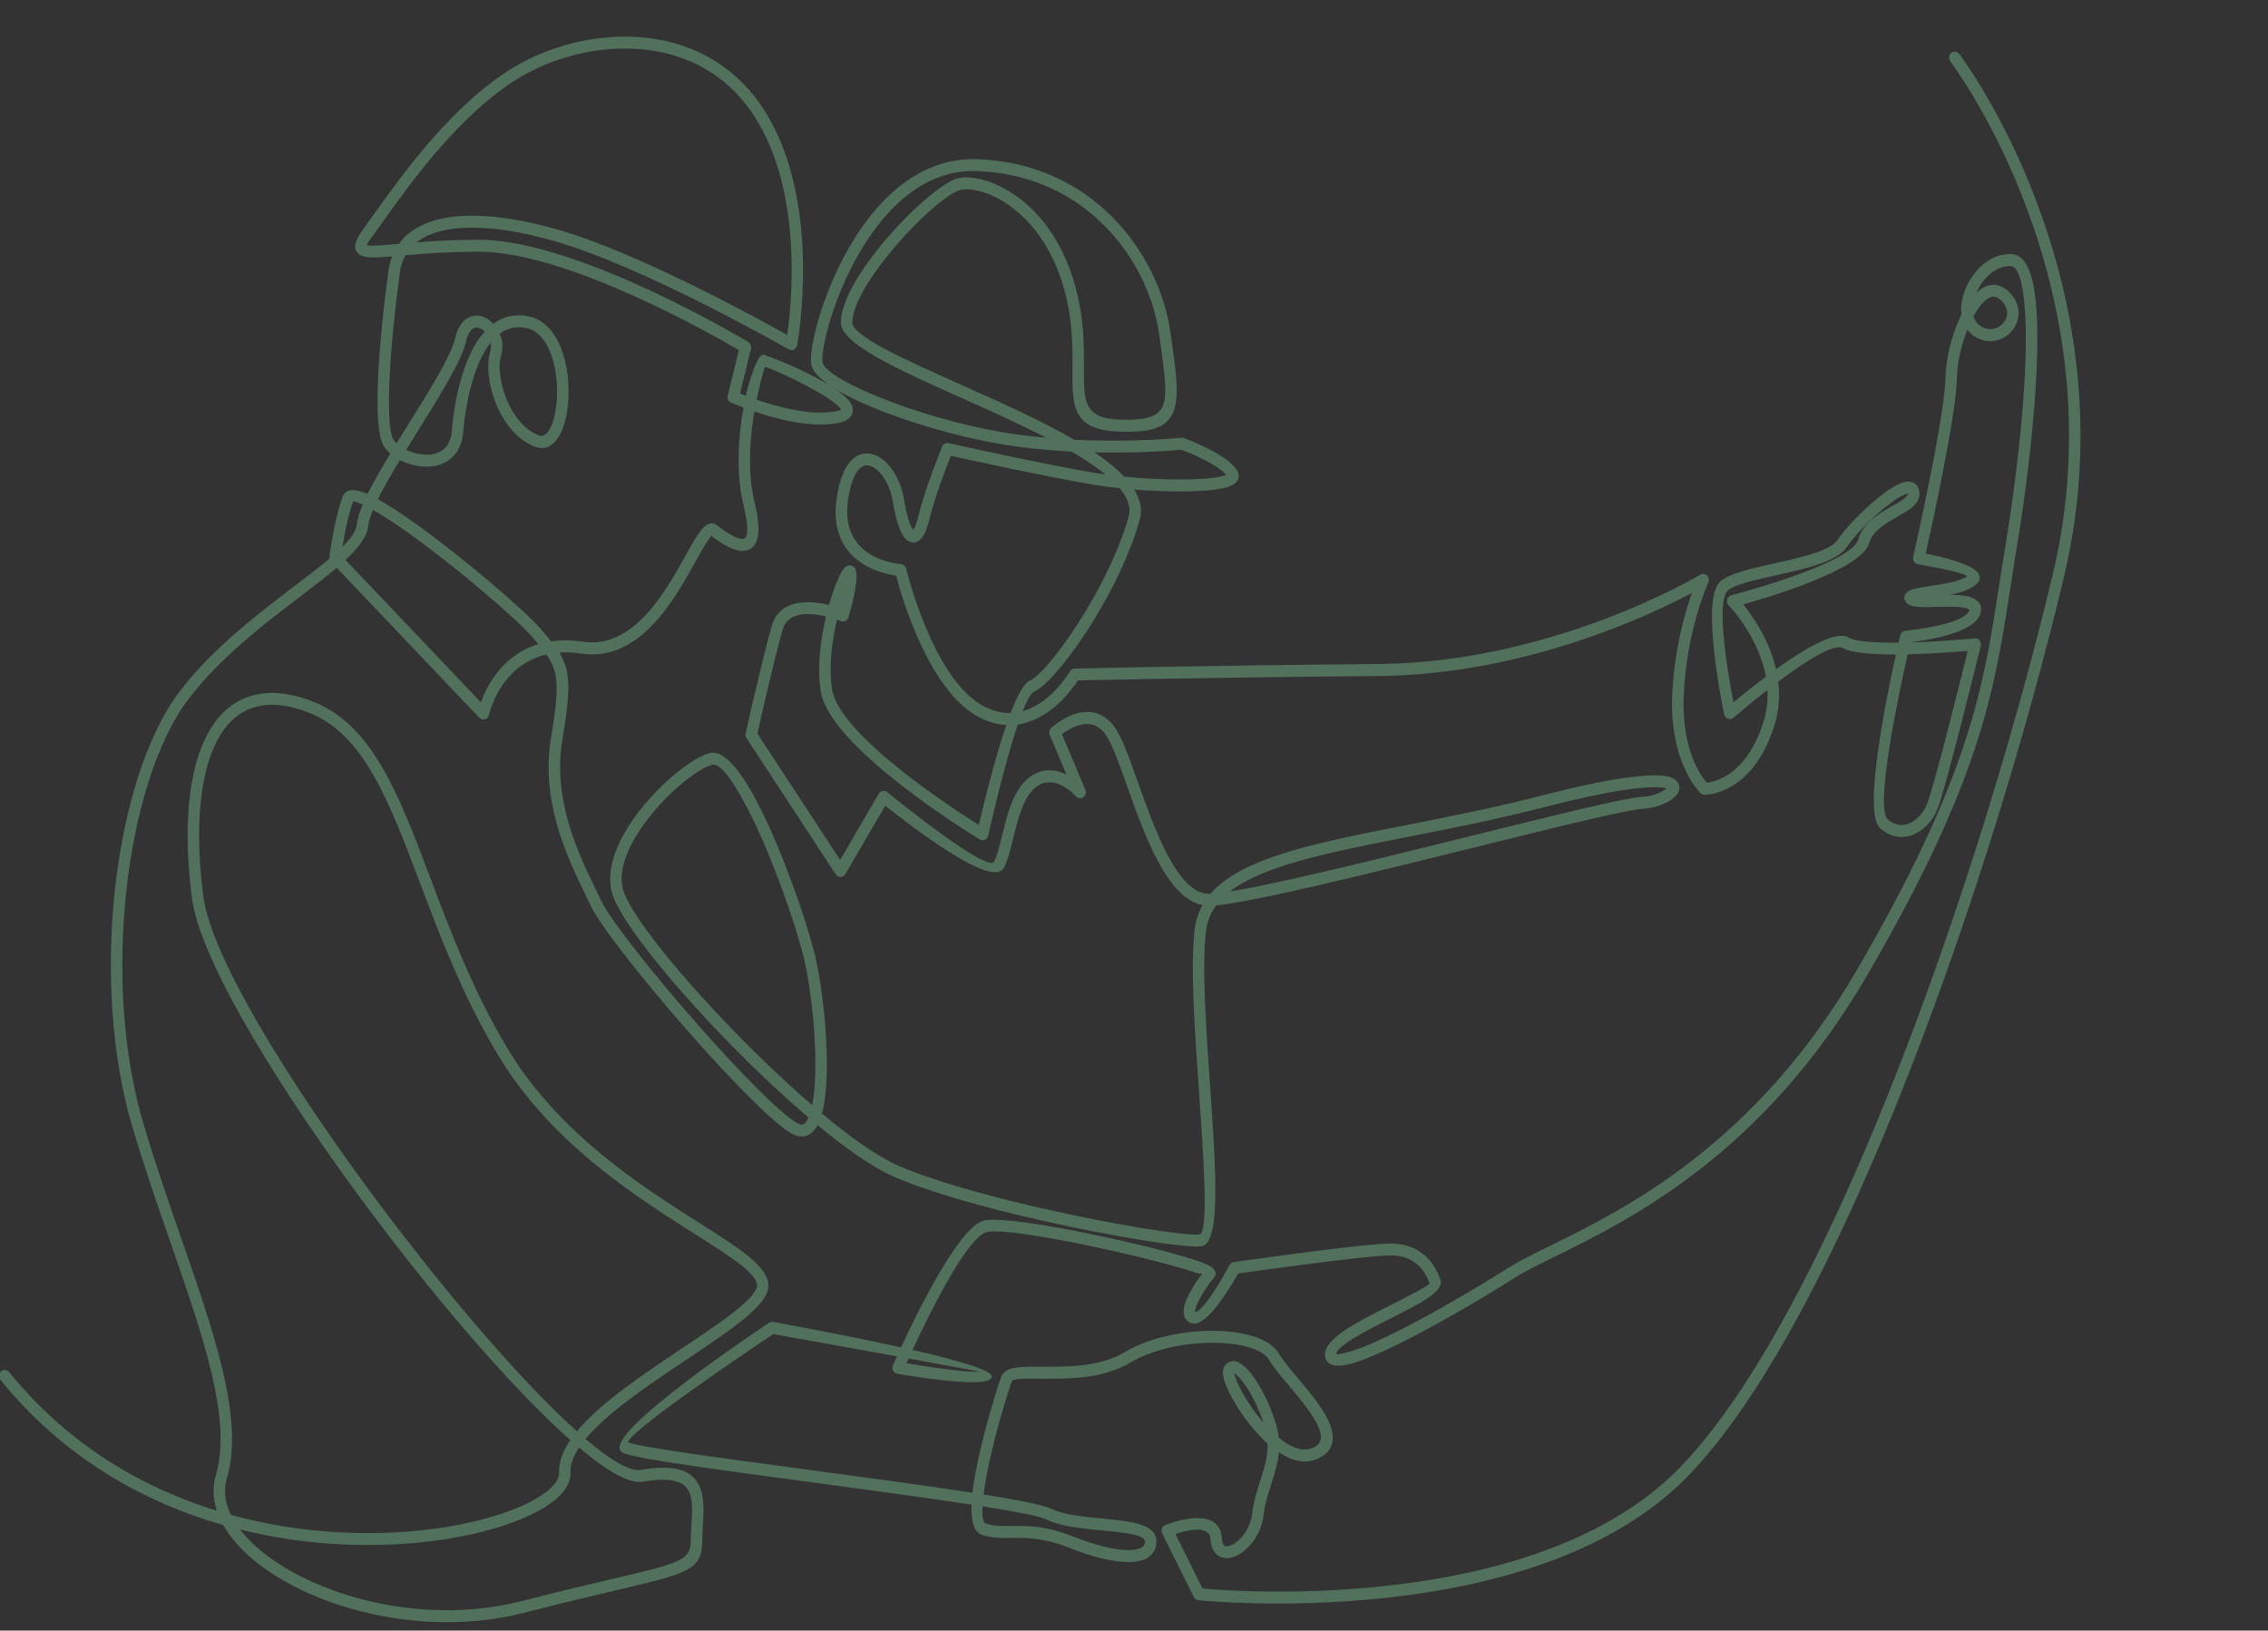 <?xml version="1.0" encoding="UTF-8"?> <svg xmlns="http://www.w3.org/2000/svg" fill="none" height="174" viewBox="0 0 242 174" width="242"><rect x="0" y="0" width="242" height="174" fill="#333333" stroke="none"/><path d="m-389-114h1344v-2h-1344zm1345 1v379h2v-379zm-1 380h-1344v2h1344zm-1345-1v-379h-2v379zm1 1c-.552 0-1-.448-1-1h-2c0 1.657 1.343 3 3 3zm1345-1c0 .552-.448 1-1 1v2c1.657 0 3-1.343 3-3zm-1-380c.552 0 1 .448 1 1h2c0-1.657-1.343-3-3-3zm-1344-2c-1.657 0-3 1.343-3 3h2c0-.552.448-1 1-1z" fill="#fff" fill-opacity=".1"></path><path d="m208.979 5.816c-.174-.233-.495-.273-.718-.09-.222.183-.26.521-.086.756.053.069 18.278 24.027 10.966 54.786-4.12 17.331-11.023 39.91-19.152 59.377-6.388 15.295-13.525 28.657-20.648 36.007-15.308 15.795-47.791 13.263-51.088 12.962l-2.976-5.978c1.181-.403 3.898-1.137 3.987.616.045.851.35 1.401.807 1.69.332.21.726.272 1.145.201.37-.061.762-.227 1.145-.481 1.098-.727 2.175-2.226 2.376-4.041.127-1.156.468-2.213.802-3.249.376-1.168.744-2.313.831-3.572 1.366.943 2.804 1.37 4.122.794 1.735-.757 1.909-2.071 1.301-3.612-.614-1.553-2.102-3.326-3.433-4.911-.828-.987-1.591-1.898-2.01-2.599-.948-1.586-3.825-2.378-7.087-2.36-3.152.017-6.704.767-9.189 2.261-2.693 1.616-6.3 1.591-8.961 1.572-2.163-.015-3.768-.027-4.16.949-.124.309-.383 1.076-.698 2.108-.655 2.137-1.575 5.457-2.102 8.344-.13.718-.236 1.412-.304 2.06-4.885-.756-11.245-1.61-17.325-2.427-9.758-1.309-18.784-2.521-19.551-2.992-1.045-.641 13.792-10.582 15.52-11.732 1.18.21 7.665 1.373 13.355 2.409-.267.584-.433.964-.476 1.059-.024.048-.042.103-.051.16-.045.294.145.569.422.617.026.004 9.123 1.589 9.928.532.492-.649-3.582-1.797-8.445-2.91 1.823-3.938 5.864-12.169 8.017-12.736 2.035-.534 12.812 1.676 19.118 3.363 1.371.368 2.516.706 3.3.98.397.14.685.084.829.078-.403.503-1.005 1.361-1.452 2.202-.276.521-.496 1.044-.588 1.498-.123.606-.034 1.12.39 1.438.093.069.2.126.323.167 1.539.509 4.268-4.198 4.886-5.307 1.85-.263 13.479-1.902 16.24-1.94 1.377-.018 2.343.404 3.021 1.001.683.599 1.089 1.386 1.332 2.08.086.241-2.066 1.326-4.449 2.531-3.298 1.667-6.984 3.527-6.71 5.249.014.097.041.187.078.271.297.679 1.147.786 2.369.48.996-.247 2.315-.768 3.806-1.456 4.407-2.032 10.353-5.539 13.793-7.727 1.061-.677 2.534-1.401 4.316-2.276 8.037-3.954 22.225-10.934 33.337-30.055 12.065-20.764 13.531-30.258 15.225-41.231.203-1.324.412-2.67.664-4.188.911-5.468 1.698-11.765 2.037-17.239.229-3.69.254-7.008-.023-9.457-.302-2.663-1.002-4.381-2.235-4.608-.053-.009-.111-.015-.175-.021-1.188-.08-2.289.423-3.18 1.23-.724.654-1.308 1.515-1.682 2.421-.368.897-.532 1.847-.421 2.698-.06.118-.116.238-.172.361-.896 1.945-1.503 4.423-1.537 6.419-.076 4.293-3.435 19.066-3.446 19.109-.065.288.105.578.381.647.028.007.055.011.08.013.528.087 5.968 1.011 5.262 1.471-.898.584-2.646.845-4.039 1.053-1.074.162-1.959.294-2.317.59-.345.286-.405.615-.113 1.004.378.503 1.633.469 3.054.429 1.219-.032 2.58-.071 3.336.164.246.075.39.17.356.295-.477 1.704-6.908 2.279-6.927 2.28-.234.021-.417.204-.459.435-.02.086-.091.38-.196.839-2.422.03-4.654-.089-5.468-.563-1.318-.763-4.748 1.303-7.747 3.467-.719-3.31-2.628-5.955-3.604-7.142 2.941-.817 12.724-3.732 13.513-6.525.379-1.341 1.825-2.162 3.053-2.86 1.4-.794 2.573-1.46 2.252-2.757-.047-.189-.127-.345-.237-.473-.348-.399-.884-.421-1.533-.172-.494.189-1.083.544-1.711 1.002-1.841 1.342-4.087 3.621-5.035 5.043-.787 1.183-3.932 1.885-6.852 2.538-2.43.54-4.713 1.049-5.654 1.881-2.123 1.874.347 13.639.441 14.084.017.086.051.168.107.24.18.227.501.261.719.073.011-.009 1.682-1.459 3.78-3.087.083 1.189-.031 2.439-.44 3.715-1.839 5.736-5.293 6.409-6.154 6.489-.589-.652-2.786-3.495-2.53-9.447.302-6.998 2.632-12.055 2.639-12.068.122-.267.013-.588-.241-.716-.154-.078-.328-.067-.468.015l-.002-.002c-.045.029-15.634 9.386-34.394 9.546-18.903.162-32.378.483-32.418.485-.181.004-.341.109-.428.261-.103.179-2.121 3.57-5.285 4.332.5-1.286.976-2.183 1.376-2.345 1.21-.489 3.911-3.654 6.419-7.781 1.918-3.16 3.754-6.904 4.757-10.458.315-1.124.043-2.234-.672-3.329 2.771.227 5.763.292 7.893.118.904-.073 1.665-.191 2.206-.359.755-.235 1.172-.613 1.136-1.162-.009-.143-.053-.283-.133-.421-1.016-1.784-5.634-3.457-5.648-3.461-.071-.027-.143-.034-.214-.027v-.002c-.017.002-5.043.53-11.492.21-3.521-2.049-7.884-3.999-11.936-5.808-6.295-2.812-11.802-5.272-11.802-6.79 0-1.851 1.765-4.726 3.962-7.42 2.812-3.448 6.275-6.537 7.684-6.833 1.445-.306 4.151.46 6.651 2.812 1.821 1.717 3.514 4.274 4.51 7.875.909 3.29.893 6.123.88 8.382-.021 4.095-.034 6.482 4.658 6.707 4.683.223 6.125-.817 6.258-3.883.061-1.425-.198-3.28-.537-5.695-.055-.389-.109-.782-.124-.889-.611-4.398-2.95-9.401-7.047-13.079-3.316-2.979-7.783-5.091-13.411-5.312-1.236-.05-2.406.094-3.511.393-4.773 1.296-8.291 5.51-10.63 9.882-2.322 4.341-3.489 8.874-3.558 10.815-.013.334.007.613.058.823.352 1.433 3.55 3.294 7.823 4.919 4.186 1.593 9.451 3.026 14.035 3.639 1.994.267 3.959.431 5.81.528 1.539.895 2.887 1.797 3.935 2.698-.401-.053-.787-.11-1.154-.17-5.426-.883-15.919-3.219-15.949-3.226v.002c-.233-.052-.474.075-.572.311-.006.013-1.782 4.32-2.56 7.512-.189.775-.392 1.261-.59 1.469-.022.021.02.044 0 .04-.031-.007-.085-.069-.163-.185-.343-.505-.675-1.586-.938-3.219-.285-1.767-1.15-3.326-2.175-4.156-.479-.389-1-.628-1.526-.67-.552-.044-1.096.126-1.591.557-.765.668-1.399 1.998-1.709 4.198-.938 6.682 4.79 7.886 6.325 8.088.543 2.078 3.489 12.457 8.941 15.173 1.02.509 1.985.736 2.887.767-1.344 3.87-2.576 9.052-3.006 10.92-2.849-1.784-15.047-9.684-15.825-14.603-.385-2.429-.015-5.258.552-7.602.287.098.474.172.517.189.013.005.026.011.038.015.269.09.555-.065.642-.347.002-.009 1.078-3.528.822-4.873-.049-.254-.172-.42-.363-.508-.345-.155-.691.059-1.0.588-.176.299-.383.738-.595 1.276-.252.641-.522 1.442-.776 2.345-2-.491-5.252-.779-6.093 2.186-1.08 3.813-2.769 11.399-2.772 11.422-.036.164.002.329.094.452l9.507 14.513c.159.244.479.306.709.137.061-.044.111-.099.147-.162l4.311-7.405c2.157 1.731 11.377 8.937 12.591 6.749.413-.744.687-1.868.988-3.107.514-2.106 1.113-4.57 2.548-5.606 2.09-1.511 4.321 1.047 4.327 1.056.192.217.515.229.722.027.163-.16.205-.407.12-.611l-2.529-6.005c.82-.647 3.202-2.213 4.811-.069.685.912 1.452 3.068 2.341 5.56 1.896 5.324 4.315 12.11 8.125 12.698-.468.796-.773 1.677-.894 2.666-.478 3.873-.006 10.645.443 17.081.554 7.991 1.074 15.446.007 15.571-1.55.181-9.13-1.023-16.966-2.811-5.779-1.318-11.67-2.953-15.345-4.581-2.175-.962-5.037-2.99-8.121-5.57.234-.847.383-1.904.461-3.085.291-4.379-.389-10.599-1.261-14.087-.909-3.635-3.315-10.529-5.771-15.431-1.818-3.629-3.739-6.203-5.293-5.795-.017.004-.007.002-.071.021-1.631.467-4.541 2.698-6.858 5.486-2.352 2.828-4.128 6.262-3.451 9.109.002.007.007.025.027.101.753 2.906 6.6 10.103 13.245 16.803 2.547 2.568 5.218 5.07 7.767 7.235-.232.556-.513.88-.849.883-.148 0-.326-.055-.533-.171-1.869-1.057-6.317-5.633-10.666-10.571-4.723-5.363-9.3-11.126-10.318-13.267-.274-.576-.385-.803-.499-1.042-1.974-4.078-4.702-9.718-3.602-16.236.931-5.503.835-7.346-.417-9.268.765-.065 1.607-.04 2.531.096 6.161.91 9.814-5.671 12.101-9.791.5-.903.932-1.681 1.295-2.206.27-.389.428-.62.43-.62.902.689 2.348 1.702 3.44 1.656 1.278-.055 2.043-1.246 1.117-5.052-.1-.405-.183-.828-.252-1.265-.459-2.901-.202-6.045.248-8.586 2.454.837 6.314 1.859 9.139 1.221.693-.156 1.092-.437 1.259-.813.218-.491.029-1.008-.444-1.527-.356-.391-.889-.807-1.519-1.219-2.235-1.467-5.915-3.017-7.106-3.39-.104-.073-.232-.107-.365-.084h-.002c-.007.002-.015.002-.02.004l-.006.002h.002c-.009.002-.017.004-.024.006-.314.084-1.118 1.861-1.678 4.392-.332-.126-.606-.235-.811-.32l1.194-4.875c.058-.238-.047-.483-.243-.599-.051-.03-18.09-10.895-28.67-10.895-2.785 0-5.115.149-6.984.299.582-.521 1.311-.925 2.172-1.217 1.996-.675 4.684-.752 7.896-.256 1.531.238 3.18.605 4.926 1.101 9.431 2.677 24.424 11.208 25.057 11.57.051.032.109.057.172.069.278.055.544-.137.597-.429.007-.042 2.805-15.076-3.456-24.952-2.85-4.497-6.98-6.804-11.352-7.569-5.312-.931-10.984.421-15.131 2.876-6.589 3.898-12.056 11.565-15.062 15.783-.392.548-.739 1.036-1.067 1.481-.965 1.315-1.156 2.089-.528 2.599.528.429 1.709.374 3.63.21-.113.273-.209.559-.285.859-.065.252-.116.513-.154.784-.452 3.23-1.011 8.251-1.145 12.288-.1 2.921.035 5.358.6 6.327.181.309.444.605.763.872-.969 1.599-1.85 3.131-2.502 4.465-1.167-.526-2.035-.62-2.448-.11-.065.08-.116.168-.154.269-.945 2.485-1.413 6.421-1.413 6.432-.009.073-.004.143.013.208-1.098.933-2.441 1.954-3.902 3.07-3.915 2.983-8.671 6.606-12.132 11.156-3.506 4.608-5.951 12.509-6.884 21.216-.896 8.358-.403 17.48 1.878 25.158 1.272 4.276 2.709 8.415 4.071 12.34 3.539 10.191 6.568 18.911 4.839 24.824-.307 1.048-.319 2.113-.072 3.167.061.263.14.529.234.791-8.074-2.456-16.086-7.076-22.401-14.891-.183-.227-.506-.254-.72-.064-.216.191-.243.531-.06.758 6.691 8.279 15.233 13.049 23.77 15.484.795 1.427 2.037 2.798 3.627 4.052 2.304 1.815 5.349 3.389 8.808 4.509 5.867 1.898 12.954 2.499 19.681.765 3.997-1.03 7.123-1.765 9.582-2.343 7.961-1.872 9.244-2.173 9.244-5.287 0-.521.033-1.05.065-1.578.061-1.019.124-2.04-.024-2.961-.348-2.2-1.74-3.687-6.475-2.856-.004.002-.009.002-.015.004-.007 0-.013.002-.017.002-1.223.176-3.344-1.099-6.032-3.402 2.332-2.851 6.88-5.892 10.962-8.621 4.173-2.787 7.874-5.26 8.495-7.149.715-2.169-2.513-4.217-7.203-7.194-6.176-3.919-15.028-9.536-20.498-18.63-3.691-6.134-6.085-12.479-8.232-18.161-3.417-9.048-6.21-16.444-12.61-18.89-2.028-.777-3.819-1.017-5.378-.794-1.573.227-2.903.919-3.995 2.009-1.074 1.068-1.911 2.519-2.52 4.276-1.337 3.87-1.569 9.272-.769 15.44.015.11.029.212.044.306 1.169 7.367 11.18 23.089 21.831 36.819 6.532 8.419 13.334 16.101 18.531 20.684-.828 1.193-1.292 2.378-1.239 3.534.026.56-.343 1.171-1.041 1.795-1.235 1.103-3.417 2.16-6.271 2.994-2.892.846-6.455 1.456-10.41 1.655-5.343.267-11.396-.219-17.462-1.897-.229-.467-.399-.939-.51-1.41-.203-.872-.194-1.744.056-2.601 1.831-6.259-1.252-15.133-4.855-25.505-1.355-3.903-2.785-8.018-4.055-12.292-2.237-7.533-2.72-16.499-1.838-24.721.913-8.52 3.28-16.218 6.664-20.664 3.367-4.426 8.066-8.008 11.936-10.957 1.477-1.125 2.837-2.164 3.972-3.133l15.284 16.073c.2.21.524.21.724 0 .076-.08.123-.179.141-.284.091-.397 1.333-5.417 6.258-6.513 1.343 1.875 1.489 3.459.568 8.907-1.161 6.869 1.658 12.696 3.698 16.91.23.479.455.942.499 1.033 1.059 2.229 5.706 8.09 10.483 13.515 4.416 5.014 8.963 9.678 10.93 10.79.361.204.704.3 1.027.298.72-.006 1.265-.469 1.66-1.269 3.066 2.544 5.915 4.543 8.11 5.516 3.75 1.66 9.703 3.315 15.525 4.643 7.925 1.808 15.659 3.018 17.294 2.827 2.046-.238 1.493-8.191.9-16.713-.444-6.392-.913-13.115-.45-16.871.131-1.056.517-1.979 1.132-2.797 4.141-.374 16.508-3.438 27.384-6.134 8.764-2.171 16.553-4.102 18.157-4.169 1.29-.055 2.642-.605 3.297-1.185.452-.401.648-.86.47-1.319-.151-.386-.576-.681-1.363-.803-1.667-.256-5.547.124-13.145 2.087-5.018 1.294-9.897 2.256-14.371 3.135-9.764 1.923-17.624 3.471-20.935 7.343-.074.004-.145.005-.211.005-3.414 0-5.827-6.776-7.701-12.036-.918-2.576-1.713-4.806-2.496-5.852-2.517-3.351-6.194-.172-6.546.147-.185.147-.258.412-.16.645l1.896 4.501c-1.074-.603-2.547-.975-4.022.091-1.745 1.261-2.398 3.938-2.954 6.224-.283 1.158-.539 2.21-.885 2.833-.776 1.399-11.501-7.402-11.532-7.426l-.002.002c-.015-.013-.031-.025-.047-.034-.241-.155-.555-.075-.702.178l-4.198 7.21-8.948-13.662c.289-1.29 1.744-7.731 2.705-11.128.604-2.131 3.166-1.883 4.846-1.465-.597 2.471-.989 5.473-.579 8.063.944 5.953 16.262 15.328 16.893 15.711.049.032.104.057.161.073.276.067.552-.112.615-.403.005-.028 1.62-7.365 3.181-11.926 3.471-.462 5.827-3.77 6.433-4.709 1.987-.046 14.778-.33 32.135-.479 15.87-.135 29.498-6.757 33.614-8.968-.737 2.028-1.961 6.081-2.178 11.074-.308 7.126 2.793 10.227 3 10.426.093.094.215.149.354.149.014 0 4.973.086 7.319-7.231.533-1.66.615-3.276.426-4.783 2.821-2.122 6.047-4.229 7.061-3.639.915.53 3.23.685 5.726.674-1.058 4.785-3.538 16.97-1.739 18.572.305.271.617.475.931.62.807.374 1.62.364 2.366.096.718-.259 1.369-.765 1.88-1.399.313-.389.575-.828.767-1.288.858-2.051 4.623-17.407 4.634-17.451.071-.286-.094-.578-.368-.652-.056-.015-.115-.019-.17-.013-.018.002-3.526.343-7.007.441.018-.08.035-.153.051-.217 1.464-.166 6.869-.921 7.453-3.011.245-.88-.209-1.37-1.047-1.63-.826-.256-2.098-.246-3.297-.215 1.306-.208 2.73-.5 3.621-1.082 2.629-1.714-3.267-2.999-5.136-3.353.613-2.74 3.275-14.858 3.344-18.783.028-1.66.489-3.69 1.19-5.404.163.244.363.464.604.654 1.096.864 2.311.839 3.244.33.363-.199.684-.473.938-.8.258-.329.445-.714.543-1.129.222-.958-.045-2.048-1.098-2.96-.315-.273-.64-.443-.971-.521-.794-.191-1.562.145-2.256.832-.098.094-.192.197-.287.306.041-.128.089-.254.139-.378.314-.761.806-1.484 1.414-2.036.698-.633 1.549-1.031 2.449-.967.017 0 .039.004.062.007.706.13 1.15 1.506 1.395 3.673.27 2.383.243 5.637.018 9.261-.336 5.425-1.118 11.681-2.023 17.123-.227 1.356-.448 2.789-.666 4.202-1.676 10.861-3.126 20.26-15.088 40.844-10.951 18.846-24.961 25.738-32.897 29.639-1.822.897-3.328 1.637-4.413 2.328-3.42 2.177-9.321 5.659-13.672 7.665-1.432.66-2.693 1.158-3.635 1.392-.708.178-1.148.233-1.204.121-.147-.928 3.173-2.604 6.143-4.106 2.825-1.425 5.374-2.713 4.969-3.868-.293-.837-.789-1.79-1.634-2.534-.848-.743-2.033-1.272-3.689-1.25-3.07.041-16.575 1.977-16.614 1.983-.154.023-.295.116-.377.267-.007.016-2.872 5.356-3.82 5.043-.014-.004-.025-.009-.032-.015-.035-.025-.024-.155.015-.342.069-.34.25-.763.48-1.196.494-.935 1.189-1.879 1.52-2.247.102-.113.155-.245.16-.395.012-.414-.588-.814-1.629-1.18-.842-.294-2.009-.639-3.369-1.003-6.403-1.714-17.427-3.939-19.619-3.363-2.576.677-6.965 9.602-8.794 13.548-6.404-1.425-13.693-2.727-13.731-2.733-.12-.02-.246.002-.357.076-.052.035-18.232 12.099-15.652 13.681.94.578 10.067 1.803 19.934 3.127 6.118.823 12.521 1.681 17.374 2.429-.067 1.632.18 2.837.943 3.175.035.016.068.029.098.039 1.026.347 1.987.335 3.094.322 1.565-.019 3.443-.04 6.176 1.042 2.467.979 4.719 1.541 6.334 1.541.665 0 1.237-.095 1.694-.297.519-.231.887-.594 1.069-1.101.08-.222.12-.464.12-.725 0-1.777-2.705-2.038-5.684-2.328-2.029-.199-4.2-.409-5.514-1.067-.774-.387-3.498-.914-7.258-1.511.078-.62.187-1.301.316-2.015.519-2.844 1.424-6.115 2.068-8.218.311-1.01.557-1.738.67-2.021.125-.313 1.442-.303 3.215-.292 2.779.021 6.546.048 9.472-1.712 2.332-1.4 5.694-2.104 8.685-2.119 2.936-.016 5.472.606 6.22 1.858.459.768 1.252 1.714 2.11 2.737 1.277 1.52 2.702 3.22 3.251 4.613.376.953.283 1.758-.747 2.208-1.038.452-2.259-.007-3.444-.897-.103-.078-.204-.158-.306-.24-.06-.586-.189-1.2-.411-1.856-.667-1.981-1.573-3.721-2.414-4.835-.39-.515-.777-.908-1.133-1.145-.473-.313-.923-.378-1.313-.14-.129.078-.241.189-.339.332-.256.376-.178 1.078.161 1.937.379.962 1.094 2.236 1.998 3.48.716.988 1.558 1.963 2.454 2.759.051 1.442-.361 2.719-.784 4.03-.35 1.091-.709 2.204-.849 3.473-.163 1.465-1.026 2.672-1.905 3.255-.267.175-.528.29-.76.328-.182.031-.342.014-.457-.061-.173-.11-.292-.372-.314-.825-.192-3.735-5.9-1.367-5.919-1.36h.002c-.018.007-.036.016-.052.025-.25.137-.346.46-.216.723l3.369 6.766c.075.166.229.286.414.306.104.009 35.719 3.742 52.174-13.237 7.223-7.454 14.433-20.935 20.868-36.344 8.157-19.534 15.081-42.176 19.212-59.55 7.435-31.277-11.102-55.643-11.155-55.714zm-74.002 146.148c.031.094.061.185.087.277-.482-.521-.938-1.086-1.351-1.656-.851-1.17-1.517-2.355-1.867-3.24-.203-.515-.309-.851-.272-.903.009-.013.016-.021.019-.025.027-.015.118.027.256.119.258.17.557.481.877.906.78 1.028 1.622 2.656 2.251 4.522zm-29.867 10.695c-.35-.155-.443-.923-.372-2.034 3.622.571 6.22 1.068 6.922 1.42 1.469.736 3.739.958 5.86 1.164 2.491.242 4.754.461 4.754 1.259 0 .133-.018.25-.053.347-.078.214-.252.376-.51.49-.321.142-.76.21-1.297.21-1.497 0-3.62-.536-5.975-1.471-2.909-1.152-4.889-1.128-6.543-1.109-1.019.014-1.905.023-2.774-.272-.007-.002-.013-.004-.013-.004zm-8.219-17.806c4.365.798 8.012 1.475 7.985 1.509-.352.464-6.283-.475-8.301-.811.087-.194.192-.429.316-.698zm45.599-.305c-.002-.005 0 0 0 .002zm68.621-109.79c-.33-.259-.539-.613-.645-1.015.348-.651.729-1.2 1.126-1.591.45-.444.909-.67 1.337-.567.178.042.361.139.548.302.702.609.889 1.294.753 1.877-.059.252-.178.491-.341.702-.168.213-.379.393-.621.525-.615.338-1.422.347-2.157-.233zm-9.768 52.725c-1.428-1.271 1.124-13.309 2.128-17.764 2.68-.055 5.372-.263 6.621-.37-.757 3.066-3.678 14.822-4.402 16.551-.154.368-.363.718-.611 1.026-.396.492-.891.88-1.432 1.074-.513.187-1.072.195-1.622-.061-.228-.105-.457-.256-.682-.456zm-12.809-15.232c-1.538 1.15-2.877 2.25-3.632 2.883-.53-2.696-2.018-10.952-.613-12.192.747-.66 2.91-1.141 5.208-1.655 3.112-.695 6.458-1.44 7.479-2.974.889-1.337 3.021-3.494 4.778-4.774.559-.409 1.073-.72 1.479-.876.248-.096.408-.141.432-.113.002.002-.002.002.002.017.12.483-.731.965-1.747 1.541-1.401.796-3.048 1.731-3.549 3.503-.761 2.688-13.573 6.001-13.612 6.01-.274.071-.441.363-.374.651.026.105.079.197.149.265.212.222 3.244 3.446 3.999 7.713zm-80.621 3.933c-.88.036-1.833-.147-2.845-.651-5.615-2.797-8.469-14.797-8.476-14.832-.06-.242-.265-.405-.492-.407-.461-.034-6.604-.606-5.721-6.895.269-1.914.765-3.02 1.35-3.53.272-.238.566-.332.862-.309.321.027.655.185.978.446.839.677 1.55 1.984 1.793 3.484.291 1.797.686 3.034 1.112 3.665.232.341.495.546.78.613.335.076.651-.03.936-.33.325-.341.62-.994.856-1.966.619-2.536 1.894-5.818 2.346-6.947 1.985.437 10.747 2.355 15.592 3.145.773.126 1.635.236 2.542.332.894 1.065 1.291 2.118 1.001 3.146-.972 3.452-2.763 7.1-4.636 10.185-2.398 3.948-4.882 6.936-5.923 7.357-.631.256-1.35 1.635-2.056 3.491zm20.741-25.015c-2.349.191-5.767.087-8.739-.206-.889-.948-2.077-1.883-3.472-2.799 5.067.135 8.932-.208 9.621-.275.65.244 4.171 1.616 4.975 2.917-.041.011-.181-.019-.388.046-.466.145-1.158.248-1.996.317zm-16.514-4.31c-1.132-.091-2.291-.213-3.462-.37-4.508-.603-9.692-2.013-13.816-3.583-3.979-1.515-6.921-3.112-7.183-4.175-.028-.109-.036-.284-.028-.519.065-1.824 1.19-6.138 3.431-10.329 2.224-4.158 5.543-8.161 9.99-9.367 1.012-.275 2.086-.407 3.222-.361 5.372.212 9.628 2.221 12.783 5.056 3.896 3.498 6.12 8.245 6.699 12.414.069.503.097.706.123.893.332 2.364.586 4.181.53 5.495-.098 2.276-1.295 3.041-5.195 2.855-3.71-.178-3.699-2.185-3.679-5.627.013-2.33.029-5.249-.922-8.687-1.056-3.816-2.863-6.539-4.811-8.374-2.759-2.599-5.844-3.423-7.53-3.07-1.598.338-5.321 3.589-8.26 7.192-2.335 2.862-4.211 5.982-4.211 8.119s5.799 4.817 12.426 7.779c3.306 1.477 6.826 3.049 9.892 4.659zm-22.629 18.096c.172-.615.356-1.179.532-1.673-.136.647-.305 1.28-.424 1.708-.035-.011-.071-.023-.107-.034zm67.363 24.375c-9.91 2.458-21.068 5.222-25.979 5.955 3.52-2.969 10.69-4.381 19.446-6.104 4.487-.883 9.382-1.847 14.426-3.15 7.449-1.921 11.188-2.305 12.753-2.064.382.059.551.109.565.147.015.034-.082.002-.181.089-.511.454-1.607.887-2.68.931-1.712.073-9.541 2.013-18.35 4.196zm-70.15 28.795c-2.426-2.082-4.962-4.467-7.391-6.915-6.534-6.587-12.261-13.584-12.969-16.311-.004-.015-.002-.011-.018-.078-.581-2.448 1.065-5.543 3.226-8.143 2.195-2.641 4.888-4.736 6.359-5.157.022-.005-.007.002.051-.011.98-.259 2.535 2.051 4.14 5.253 2.422 4.831 4.792 11.622 5.688 15.202.851 3.402 1.511 9.468 1.228 13.744-.06.908-.161 1.728-.314 2.417zm-27.957-49.578c-.308-.384-.659-.792-1.05-1.25l-.067-.08c-1.669-1.95-8.252-7.617-13.471-11.334-1.484-1.059-2.861-1.962-3.989-2.579.626-1.275 1.493-2.773 2.45-4.348.317.172.659.318 1.014.435.798.263 1.674.376 2.489.269.855-.112 1.649-.466 2.243-1.139.511-.582.86-1.387.947-2.465.071-.864.192-1.84.376-2.845.378-2.082 1.02-4.305 2.032-5.948.203-.33.422-.635.657-.912.113.376.131.784.011 1.177-.457 1.49-.154 3.923.835 6.039.822 1.76 2.121 3.326 3.854 3.999.989.384 1.796-.036 2.395-.956.419-.649.726-1.559.9-2.599.17-1.01.222-2.152.138-3.294-.232-3.16-1.508-6.333-4.158-6.867-.2-.04-.39-.067-.574-.084-1.237-.112-2.288.242-3.175.917-.038-.044-.078-.084-.116-.124-.292-.295-.626-.523-.976-.654-.374-.139-.769-.174-1.156-.069-.744.204-1.41.912-1.74 2.357-.41 1.799-2.634 5.372-4.911 9.029-.467.75-.934 1.502-1.391 2.245-.187-.166-.337-.345-.444-.528-.45-.767-.546-2.995-.454-5.724.135-3.978.688-8.959 1.137-12.171.031-.229.074-.45.129-.662.116-.45.283-.864.5-1.241 1.998-.174 4.641-.384 7.927-.384 9.489 0 25.32 9.079 27.828 10.552l-1.2 4.896c-.085.265.038.557.289.666.006.002.539.238 1.4.561-.484 2.668-.771 6.01-.281 9.111.072.448.161.901.272 1.353.685 2.82.415 3.688-.169 3.713-.771.034-2.014-.851-2.801-1.454-.619-.473-1.208-.076-1.856.862-.399.574-.84 1.37-1.354 2.293-2.154 3.879-5.593 10.077-11.077 9.268-1.272-.187-2.404-.181-3.411-.032zm-1.81-.53c.237.275.457.532.659.775-4.013 1.129-5.686 4.669-6.265 6.339l-14.625-15.381c1.428-1.321 2.353-2.522 2.466-3.667.047-.475.243-1.091.552-1.813 1.091.601 2.424 1.475 3.865 2.501 5.158 3.673 11.648 9.254 13.282 11.166zm-19.343-14.599c.109-.084.546.065 1.217.386-.363.848-.598 1.584-.657 2.17-.076.767-.731 1.653-1.774 2.656.192-1.275.597-3.58 1.214-5.211zm43.009-10.695c.428-2.112.837-3.56.95-3.694.415.044 4.347 1.756 6.74 3.326.572.374 1.038.733 1.322 1.047.169.185.265.306.252.332-.029.067-.198.137-.543.215-2.658.599-6.385-.418-8.723-1.227zm-38.003-16.611-.031.004c-2.081.183-3.328.292-3.6.073-.042-.034.18-.368.713-1.093.292-.399.66-.914 1.072-1.494 2.961-4.152 8.342-11.7 14.749-15.49 3.968-2.347 9.389-3.642 14.462-2.753 4.111.721 7.994 2.887 10.668 7.108 5.238 8.26 3.876 20.365 3.422 23.429-2.999-1.681-16.091-8.888-24.677-11.325-1.783-.505-3.469-.882-5.042-1.124-3.36-.521-6.205-.431-8.355.295-1.464.496-2.609 1.284-3.382 2.37zm1.337 22.252c-.269-.087-.526-.195-.765-.317.456-.738.922-1.488 1.386-2.234 2.324-3.732 4.592-7.377 5.047-9.371.227-.99.604-1.456 1.004-1.564.176-.048.367-.029.557.044.214.08.424.224.609.412.018.019.036.036.052.055-.35.38-.671.815-.963 1.288-1.096 1.78-1.783 4.137-2.183 6.331-.191 1.053-.318 2.067-.39 2.96-.067.821-.316 1.414-.677 1.824-.41.467-.987.716-1.617.8-.669.087-1.395-.007-2.061-.227zm9.242-12.784c.713-.542 1.546-.828 2.513-.74.154.015.308.036.465.069 2.101.421 3.13 3.154 3.331 5.891.078 1.051.031 2.103-.125 3.028-.152.894-.403 1.66-.739 2.177-.321.498-.73.734-1.198.553-1.461-.569-2.573-1.927-3.289-3.461-.878-1.879-1.163-3.987-.778-5.24.239-.782.131-1.589-.18-2.276zm-25.07 130.265c-1.125-.885-2.058-1.826-2.758-2.794 5.819 1.481 11.584 1.907 16.71 1.649 4.035-.201 7.676-.826 10.636-1.692 2.999-.876 5.316-2.008 6.658-3.208.947-.847 1.443-1.753 1.401-2.667-.04-.897.326-1.841.989-2.817 2.963 2.511 5.336 3.906 6.74 3.706.015-.002.029-.006.043-.008.007 0 .013-.002.02-.002 3.921-.686 5.045.373 5.3 1.973.127.8.069 1.76.009 2.718-.033.56-.067 1.122-.067 1.644 0 2.256-1.172 2.53-8.44 4.24-2.476.582-5.628 1.322-9.601 2.347-6.539 1.687-13.431 1.1-19.141-.748-3.351-1.083-6.288-2.598-8.498-4.34zm33.443-12.96c-5.022-4.482-11.777-12.166-18.316-20.595-10.561-13.614-20.478-29.141-21.616-36.319-.017-.103-.029-.195-.04-.273-.778-6.001-.563-11.227.719-14.931.554-1.603 1.306-2.912 2.263-3.864.936-.935 2.078-1.529 3.427-1.723 1.397-.201 3.026.025 4.893.738 5.969 2.282 8.687 9.476 12.009 18.275 2.165 5.73 4.58 12.125 8.317 18.338 5.602 9.314 14.573 15.007 20.834 18.98 4.271 2.709 7.21 4.575 6.767 5.923-.502 1.526-4.064 3.907-8.079 6.59-4.124 2.757-8.707 5.821-11.178 8.859z" fill="#52715d" stroke="#52715d" stroke-width=".2"></path></svg> 